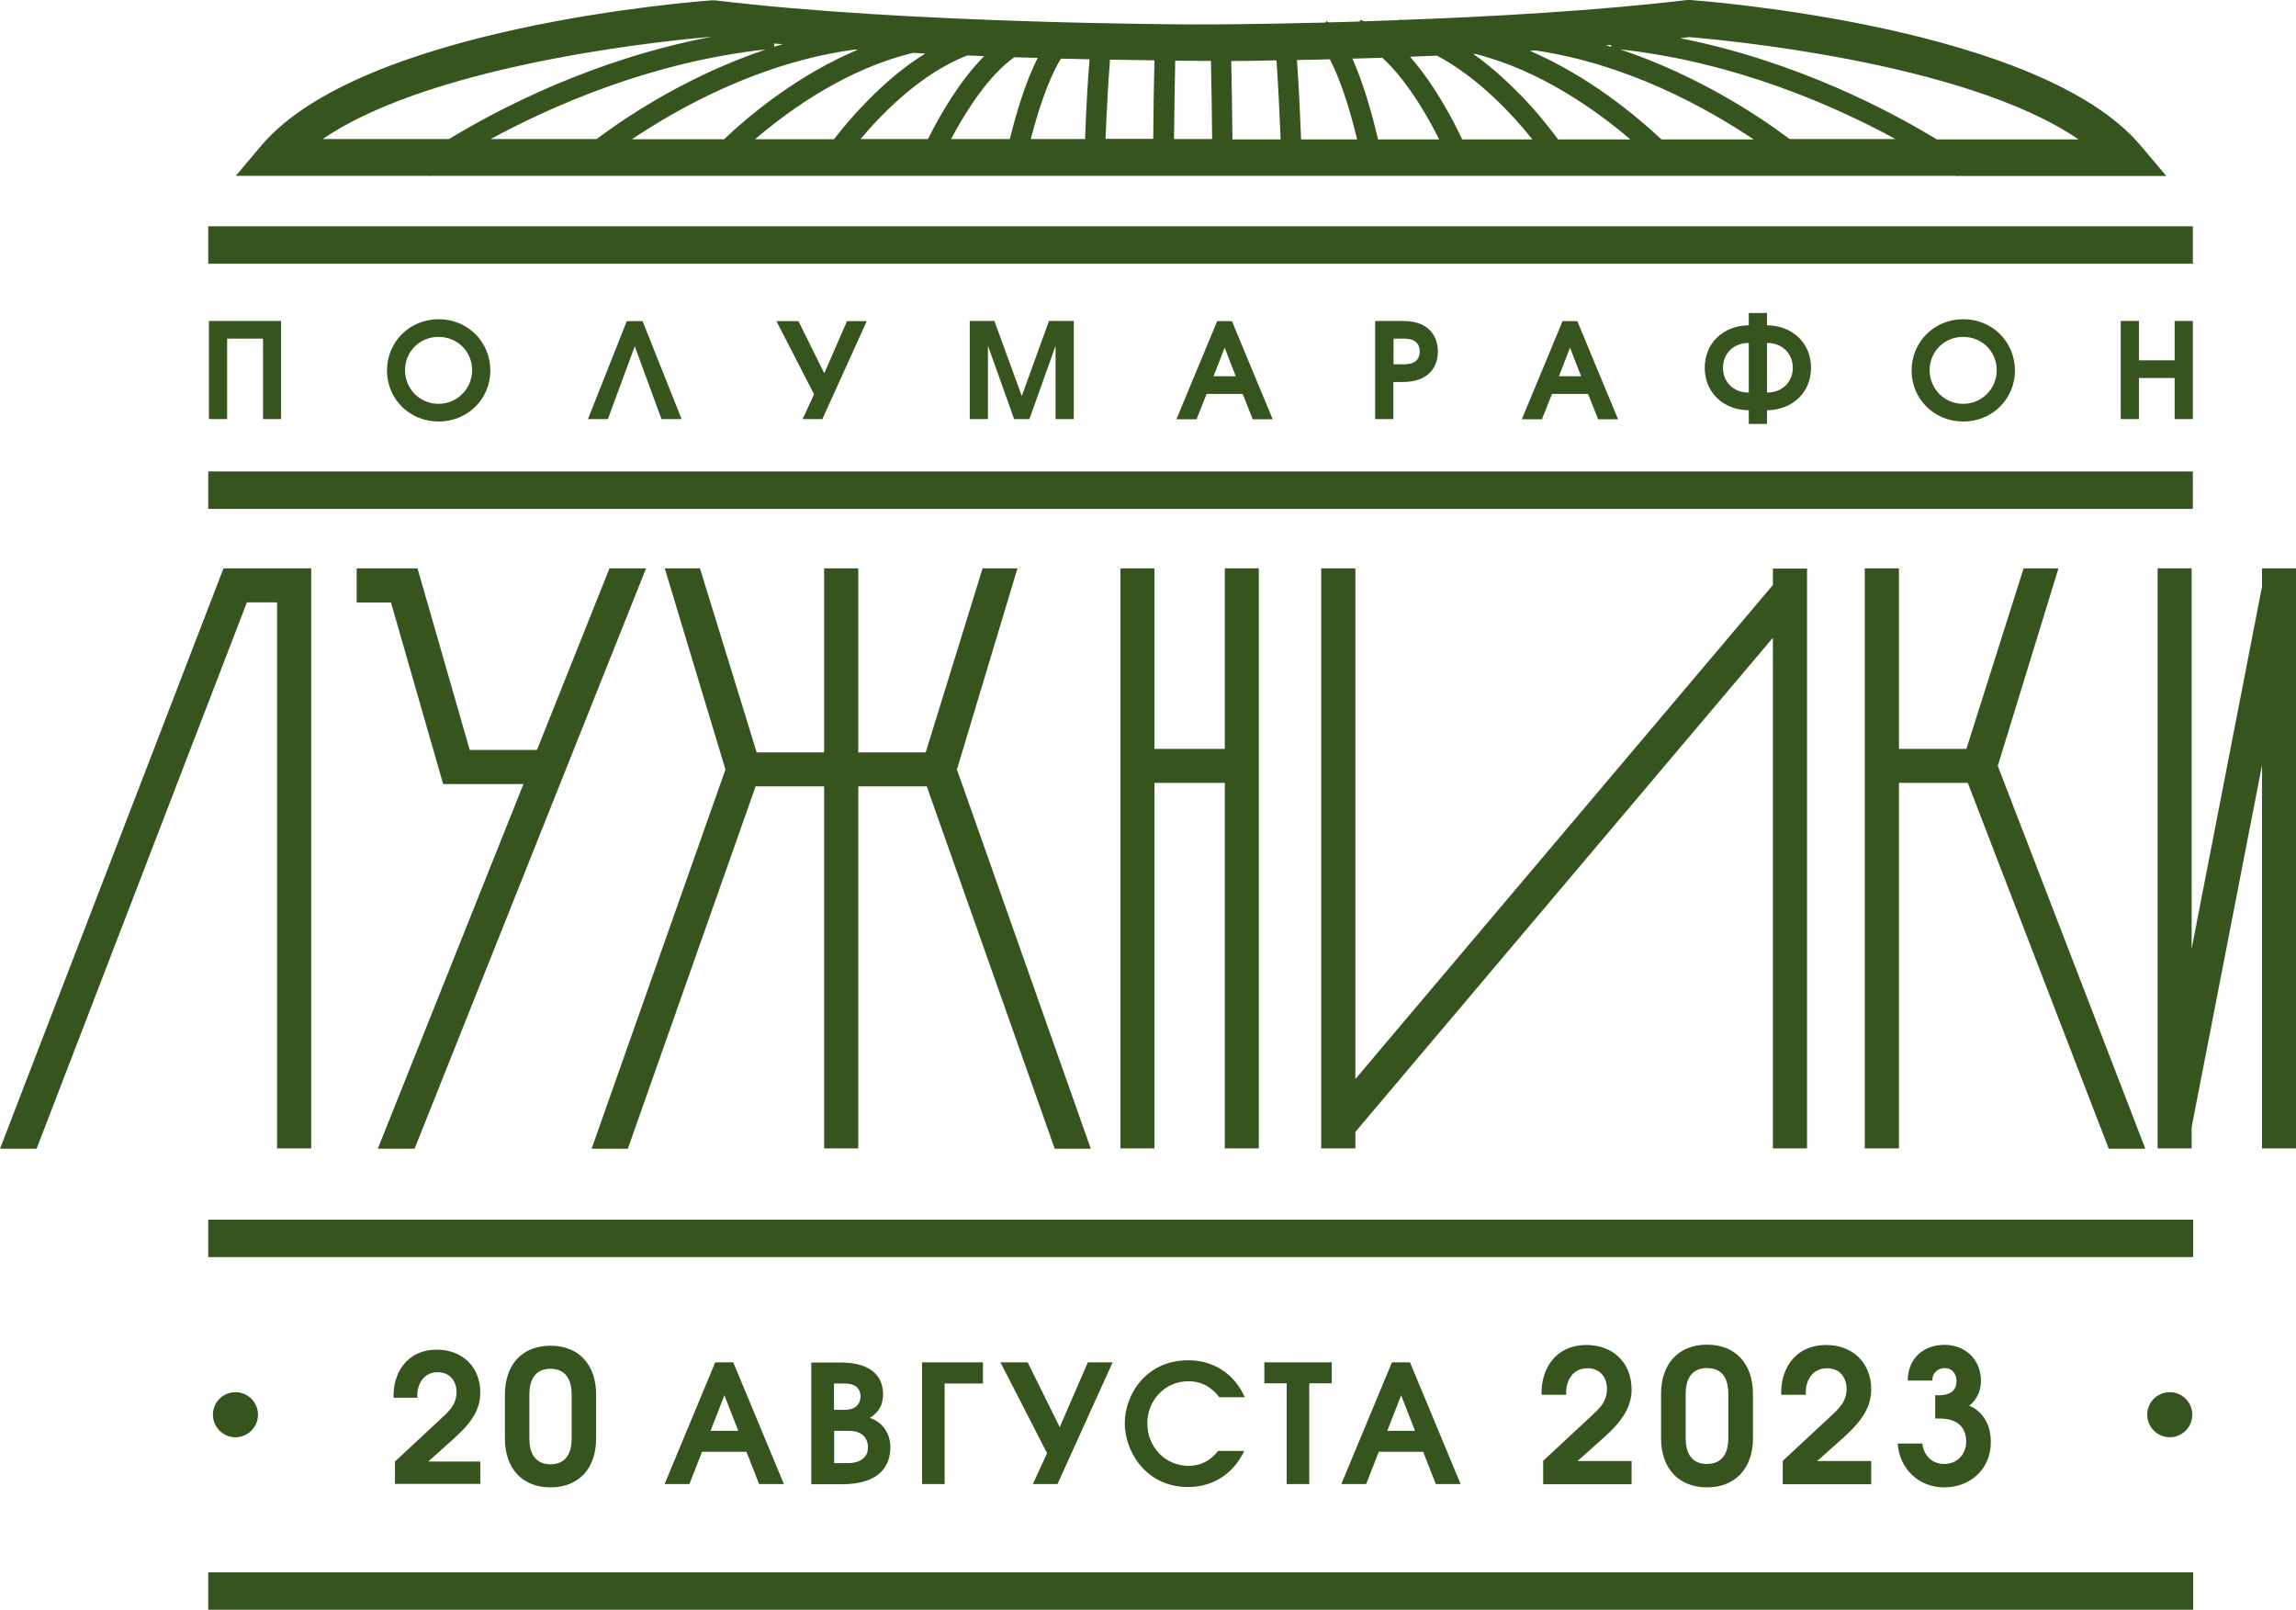 <?xml version="1.0" encoding="UTF-8"?><svg id="_Слой_2" xmlns="http://www.w3.org/2000/svg" viewBox="0 0 132.42 92.84"><defs><style>.cls-1{fill:#36541d;}</style></defs><g id="Layer_1"><g><polygon class="cls-1" points="12.89 32.78 0 66.25 2.11 66.25 14.24 34.74 15.98 34.74 15.98 66.23 17.95 66.23 17.95 32.78 12.89 32.78"/><polygon class="cls-1" points="35.15 32.78 30.97 43.25 27.09 43.25 24.08 32.78 20.57 32.78 20.57 34.75 22.55 34.75 25.56 45.22 30.19 45.22 21.79 66.25 23.91 66.25 37.26 32.78 35.15 32.78"/><polygon class="cls-1" points="60.83 66.25 62.91 66.25 55.19 44.38 58.68 32.78 56.67 32.78 53.39 43.39 49.5 43.39 49.5 32.78 47.53 32.78 47.53 43.39 43.64 43.39 40.37 32.78 38.34 32.78 41.84 44.38 34.12 66.25 36.21 66.25 43.58 45.35 47.53 45.35 47.53 66.23 49.5 66.23 49.5 45.35 53.45 45.35 60.83 66.25"/><polygon class="cls-1" points="121.62 66.25 123.73 66.25 115.22 44.17 118.72 32.78 116.71 32.78 113.41 43.19 109.52 43.19 109.52 32.78 107.55 32.78 107.55 66.23 109.52 66.23 109.52 45.15 113.49 45.15 121.62 66.25"/><polygon class="cls-1" points="70.64 32.78 70.64 43.19 66.58 43.19 66.58 32.78 64.62 32.78 64.62 66.23 66.58 66.23 66.58 45.15 70.64 45.15 70.64 66.23 72.6 66.23 72.6 32.78 70.64 32.78"/><polygon class="cls-1" points="130.46 32.78 130.46 33.83 126.4 54.72 126.4 32.78 124.44 32.78 124.44 66.23 126.4 66.23 126.4 65.01 130.46 44.13 130.46 66.23 132.42 66.23 132.42 32.78 130.46 32.78"/><polygon class="cls-1" points="102.25 32.79 102.25 33.74 78.17 62.23 78.17 32.78 76.2 32.78 76.2 66.23 78.17 66.23 78.17 65.28 102.25 36.78 102.25 66.23 104.22 66.23 104.22 32.79 102.25 32.79"/><rect class="cls-1" x="12.01" y="70.34" width="114.48" height="2.16"/><rect class="cls-1" x="12.01" y="90.68" width="114.48" height="2.16"/><rect class="cls-1" x="12.01" y="13.05" width="114.46" height="2.16"/><rect class="cls-1" x="12.01" y="27.19" width="114.46" height="2.16"/><path class="cls-1" d="m103.22,8.02c-1.88-1.41-5.38-3.7-9.77-5.17,6.63.72,12.39,3.27,15.87,5.17h-6.11Zm-34.03,0h-1.48c.02-1.36.04-3.24.07-4.52.7,0,1.18.01,1.4.01h.15c.11,0,.28,0,.51,0,.03,1.28.06,3.16.07,4.51h-.73Zm-25.01-5.17c-4.39,1.47-7.89,3.76-9.77,5.17h-6.11c3.48-1.89,9.24-4.45,15.87-5.17m-3.12-.73c-6.88,1.3-12.43,4.24-15.15,5.9h-7.29c6.6-4.52,20.96-5.78,22.43-5.9m22.98,1.32c.96.02,1.83.03,2.56.04-.03,1.3-.06,3.18-.07,4.53h-2.75c.07-1.63.16-3.42.26-4.57m-2.84-.06c.57.01,1.13.03,1.66.04-.12,1.33-.21,3.23-.26,4.6h-3.13c.59-2.3,1.23-3.83,1.74-4.64m-2.69-.08c.46.01.91.03,1.35.04-.72,1.4-1.27,3.3-1.61,4.68h-3.39c.88-1.66,2.2-3.7,3.65-4.72m-2.71-.1c.33.01.65.02.97.04-1.44,1.44-2.57,3.44-3.24,4.78h-3.89c1.37-1.63,3.58-3.82,6.15-4.82m-3.15-.15c.24.01.49.02.73.04-1.15.71-2.3,1.66-3.44,2.84-.75.77-1.36,1.5-1.82,2.1h-4.55c2.02-1.73,5.28-4.05,9.07-4.97m-7.96-.37l-.02-.18c.17.01.34.03.51.04-.16.05-.33.09-.49.14m-8.21,5.34c2.8-1.88,7.47-4.45,12.84-5.17.06,0,.12,0,.17.01-3.45,1.46-6.2,3.74-7.7,5.16h-5.32Zm56.18-5.42c.1,0,.2-.01.29-.02v.11c-.1-.03-.2-.05-.29-.08m-4.97,2.83c-.89-.92-1.79-1.7-2.69-2.34.04,0,.08,0,.12,0,3.73.94,6.95,3.23,8.94,4.93h-4.17c-.48-.65-1.22-1.59-2.19-2.59m-6.35-2.18c.51-.02,1.04-.04,1.56-.06,2.37,1.26,4.35,3.39,5.5,4.83h-4.05c-.55-1.17-1.61-3.18-3.01-4.77m-3.32.11c.56-.01,1.13-.03,1.72-.05.74.67,1.49,1.62,2.24,2.83.42.68.77,1.33,1.04,1.88h-3.52c-.29-1.23-.8-3.14-1.48-4.66m-4.15,4.66h-2.77c-.01-1.35-.04-3.22-.07-4.52.7,0,1.58-.02,2.61-.04.09,1.27.18,3.02.24,4.56m.94-4.58c.6-.01,1.23-.02,1.9-.04.49.95,1.06,2.48,1.57,4.62h-3.23c-.05-1.22-.13-3.12-.24-4.58m21.02,4.58c-1.49-1.4-4.19-3.64-7.59-5.11.11,0,.22-.01.33-.02,5.26.77,9.82,3.28,12.58,5.13h-5.32Zm1.6-5.9c1.34.11,15.83,1.35,22.46,5.9h-8.18c-2.67-1.63-8.09-4.51-14.81-5.84.18-.02.36-.04.54-.06m15.42,8.01h12.09l-1.46-1.73C117.7,1.51,98.32.07,97.5,0h-.1s-.1,0-.1,0c-5.07.61-11.22.96-16.47,1.15-.04,0-.08-.02-.12-.03v.04c-.7.02-1.38.05-2.04.07-.07-.03-.14-.07-.21-.09l-.03.1c-.63.02-1.23.04-1.82.05-.04-.02-.07-.06-.1-.08l-.05.09c-3.89.1-6.69.11-7.18.11-1.21,0-17.11-.06-28.03-1.39h-.1s-.1,0-.1,0c-.82.06-20.2,1.51-25.99,8.39l-1.46,1.73h11.19l.02.03s.03-.02.04-.03h87.96s.04.03.04.03l.02-.03Z"/><path class="cls-1" d="m12.28,81.59c0-.72.58-1.3,1.3-1.3s1.3.59,1.3,1.3-.58,1.3-1.3,1.3-1.3-.59-1.3-1.3"/><path class="cls-1" d="m123.84,81.59c0-.72.58-1.3,1.3-1.3s1.3.59,1.3,1.3-.58,1.3-1.3,1.3-1.3-.59-1.3-1.3"/><polygon class="cls-1" points="12.05 18.51 16.21 18.51 16.21 24.17 15.17 24.17 15.17 19.53 13.1 19.53 13.1 24.17 12.05 24.17 12.05 18.51"/><path class="cls-1" d="m27.23,21.35c0-1.06-.83-1.92-1.94-1.92s-1.93.87-1.93,1.92.83,1.94,1.93,1.94,1.94-.89,1.94-1.94m1.05.02c0,1.63-1.3,2.94-2.98,2.94s-2.98-1.3-2.98-2.94,1.29-2.96,2.98-2.96,2.98,1.32,2.98,2.96"/><polygon class="cls-1" points="39.31 24.17 38.15 24.17 36.61 19.97 35.06 24.17 33.91 24.17 36.15 18.52 37.06 18.52 39.31 24.17"/><polygon class="cls-1" points="47.43 24.17 46.29 24.17 46.95 22.74 44.78 18.52 46.05 18.52 47.54 21.53 48.85 18.52 49.99 18.52 47.43 24.17"/><polygon class="cls-1" points="55.93 18.51 57.35 18.51 58.93 22.84 60.5 18.51 61.93 18.51 61.93 24.17 60.88 24.17 60.88 19.94 59.37 24.17 58.49 24.17 56.98 19.94 56.98 24.17 55.93 24.17 55.93 18.51"/><path class="cls-1" d="m71.27,21.7l-.64-1.65-.64,1.65h1.28Zm-1.06-3.18h.84l2.35,5.66h-1.15l-.58-1.46h-2.08l-.58,1.46h-1.16l2.35-5.66Z"/><path class="cls-1" d="m80.37,21.01h.62c.28,0,.89-.05.89-.74s-.62-.74-.89-.74h-.62v1.48Zm-1.05-2.5h1.58c1.81,0,2.03,1.23,2.03,1.77,0,.71-.38,1.75-2.03,1.75h-.54v2.14h-1.05v-5.66Z"/><path class="cls-1" d="m91.19,21.7l-.64-1.65-.64,1.65h1.28Zm-1.06-3.18h.84l2.35,5.66h-1.15l-.58-1.46h-2.08l-.58,1.46h-1.16l2.35-5.66Z"/><path class="cls-1" d="m101.91,22.64c.93,0,1.49-.66,1.49-1.43s-.57-1.44-1.49-1.43v2.86Zm-1.05-2.86c-.93,0-1.49.66-1.49,1.43s.56,1.44,1.49,1.43v-2.86Zm0,3.88c-1.48-.01-2.54-1.03-2.54-2.45s1.06-2.43,2.54-2.45v-.71h1.05v.71c1.48.02,2.54,1.03,2.54,2.45s-1.06,2.43-2.54,2.45v.79h-1.05v-.79Z"/><path class="cls-1" d="m115.16,21.35c0-1.06-.83-1.92-1.94-1.92s-1.93.87-1.93,1.92.83,1.94,1.93,1.94,1.94-.89,1.94-1.94m1.05.02c0,1.63-1.3,2.94-2.98,2.94s-2.98-1.3-2.98-2.94,1.29-2.96,2.98-2.96,2.98,1.32,2.98,2.96"/><polygon class="cls-1" points="122.31 18.51 123.36 18.51 123.36 20.78 125.42 20.78 125.42 18.51 126.47 18.51 126.47 24.17 125.42 24.17 125.42 21.8 123.36 21.8 123.36 24.17 122.31 24.17 122.31 18.51"/><path class="cls-1" d="m22.78,84.29l2.62-2.44c.43-.4.93-.81.93-1.56,0-.58-.33-1.15-1.09-1.15-.87,0-1.22.79-1.17,1.47h-1.37c-.05-1.35.71-2.77,2.5-2.77,1.42,0,2.5.95,2.5,2.47,0,.91-.42,1.68-1.55,2.68l-1.45,1.3h3v1.29h-4.92v-1.29Z"/><path class="cls-1" d="m40.97,82.52h1.61l-.8-2.05-.8,2.05Zm2.08,1.21h-2.56l-.73,1.86h-1.43l2.92-7.02h1.04l2.92,7.02h-1.43l-.73-1.86Z"/><path class="cls-1" d="m48.95,84.38c.15,0,1.11-.03,1.11-.91,0-.28-.11-.95-1.11-.95h-.84v1.86h.84Zm-.25-3.07c.84,0,.93-.56.93-.76,0-.7-.63-.76-.92-.76h-.61v1.52h.6Zm-1.9-2.73h1.69c.44,0,2.44.01,2.44,1.85,0,.87-.58,1.23-.77,1.34.76.26,1.19.91,1.19,1.7,0,1.01-.55,2.13-2.8,2.13h-1.76v-7.02Z"/><polygon class="cls-1" points="53.18 78.57 53.18 85.59 54.48 85.59 54.48 79.79 56.69 79.79 56.69 78.57 53.18 78.57"/><polygon class="cls-1" points="60.99 85.59 59.57 85.59 60.39 83.81 57.7 78.57 59.27 78.57 61.12 82.31 62.74 78.57 64.17 78.57 60.99 85.59"/><path class="cls-1" d="m70.32,80.58c-.34-.45-.9-.92-1.77-.92-1.43,0-2.38,1.17-2.38,2.42,0,1.35,1.01,2.46,2.39,2.46.66,0,1.26-.29,1.69-.86h1.51c-.58,1.23-1.71,2.08-3.24,2.08-2.45,0-3.65-2.07-3.65-3.68s1.19-3.63,3.67-3.63c1.45,0,2.66.79,3.25,2.13h-1.48Z"/><polygon class="cls-1" points="74.21 79.78 72.92 79.78 72.92 78.57 76.81 78.57 76.81 79.78 75.51 79.78 75.51 85.59 74.21 85.59 74.21 79.78"/><path class="cls-1" d="m80,82.52h1.61l-.8-2.05-.8,2.05Zm2.08,1.21h-2.56l-.73,1.86h-1.43l2.92-7.02h1.04l2.92,7.02h-1.43l-.73-1.86Z"/><path class="cls-1" d="m32.97,80.43c0-1.37-.84-1.49-1.22-1.49s-1.22.12-1.22,1.49v2.53c0,1.37.84,1.49,1.22,1.49s1.22-.12,1.22-1.49v-2.53Zm-3.85,0c0-1.75,1.02-2.82,2.63-2.82s2.63,1.07,2.63,2.82v2.53c0,1.75-1.02,2.82-2.63,2.82s-2.63-1.07-2.63-2.82v-2.53Z"/><g><path class="cls-1" d="m89,84.25l2.72-2.53c.45-.42.96-.84.96-1.62,0-.6-.34-1.19-1.13-1.19-.91,0-1.27.82-1.22,1.53h-1.42c-.05-1.41.74-2.87,2.6-2.87,1.47,0,2.59.98,2.59,2.56,0,.94-.44,1.74-1.61,2.79l-1.51,1.34h3.12v1.34h-5.1v-1.34Z"/><path class="cls-1" d="m95.8,80.39c0-1.76,1.03-2.84,2.65-2.84s2.65,1.08,2.65,2.84v2.55c0,1.76-1.03,2.84-2.65,2.84s-2.65-1.08-2.65-2.84v-2.55Zm3.88,0c0-1.38-.84-1.49-1.23-1.49s-1.23.12-1.23,1.49v2.55c0,1.38.84,1.49,1.23,1.49s1.23-.12,1.23-1.49v-2.55Z"/><path class="cls-1" d="m102.82,84.25l2.72-2.53c.45-.42.96-.84.96-1.62,0-.6-.34-1.19-1.13-1.19-.91,0-1.27.82-1.22,1.53h-1.42c-.05-1.41.74-2.87,2.6-2.87,1.47,0,2.59.98,2.59,2.56,0,.94-.44,1.74-1.61,2.79l-1.51,1.34h3.12v1.34h-5.1v-1.34Z"/><path class="cls-1" d="m110.03,79.62c-.01-1.2.84-2.06,2.12-2.06,1.15,0,2.1.8,2.1,2.1,0,.36-.11.96-.68,1.41.83.34,1.25,1.14,1.25,2.1,0,1.58-1.21,2.61-2.69,2.61s-2.59-1.09-2.68-2.53h1.42c.06.59.47,1.18,1.27,1.18.74,0,1.26-.57,1.26-1.28,0-1.34-1.27-1.34-1.55-1.34h-.24v-1.34h.2c.25,0,1.03-.02,1.03-.82,0-.42-.26-.75-.66-.75-.35,0-.74.22-.73.72h-1.42Z"/></g></g></g></svg>